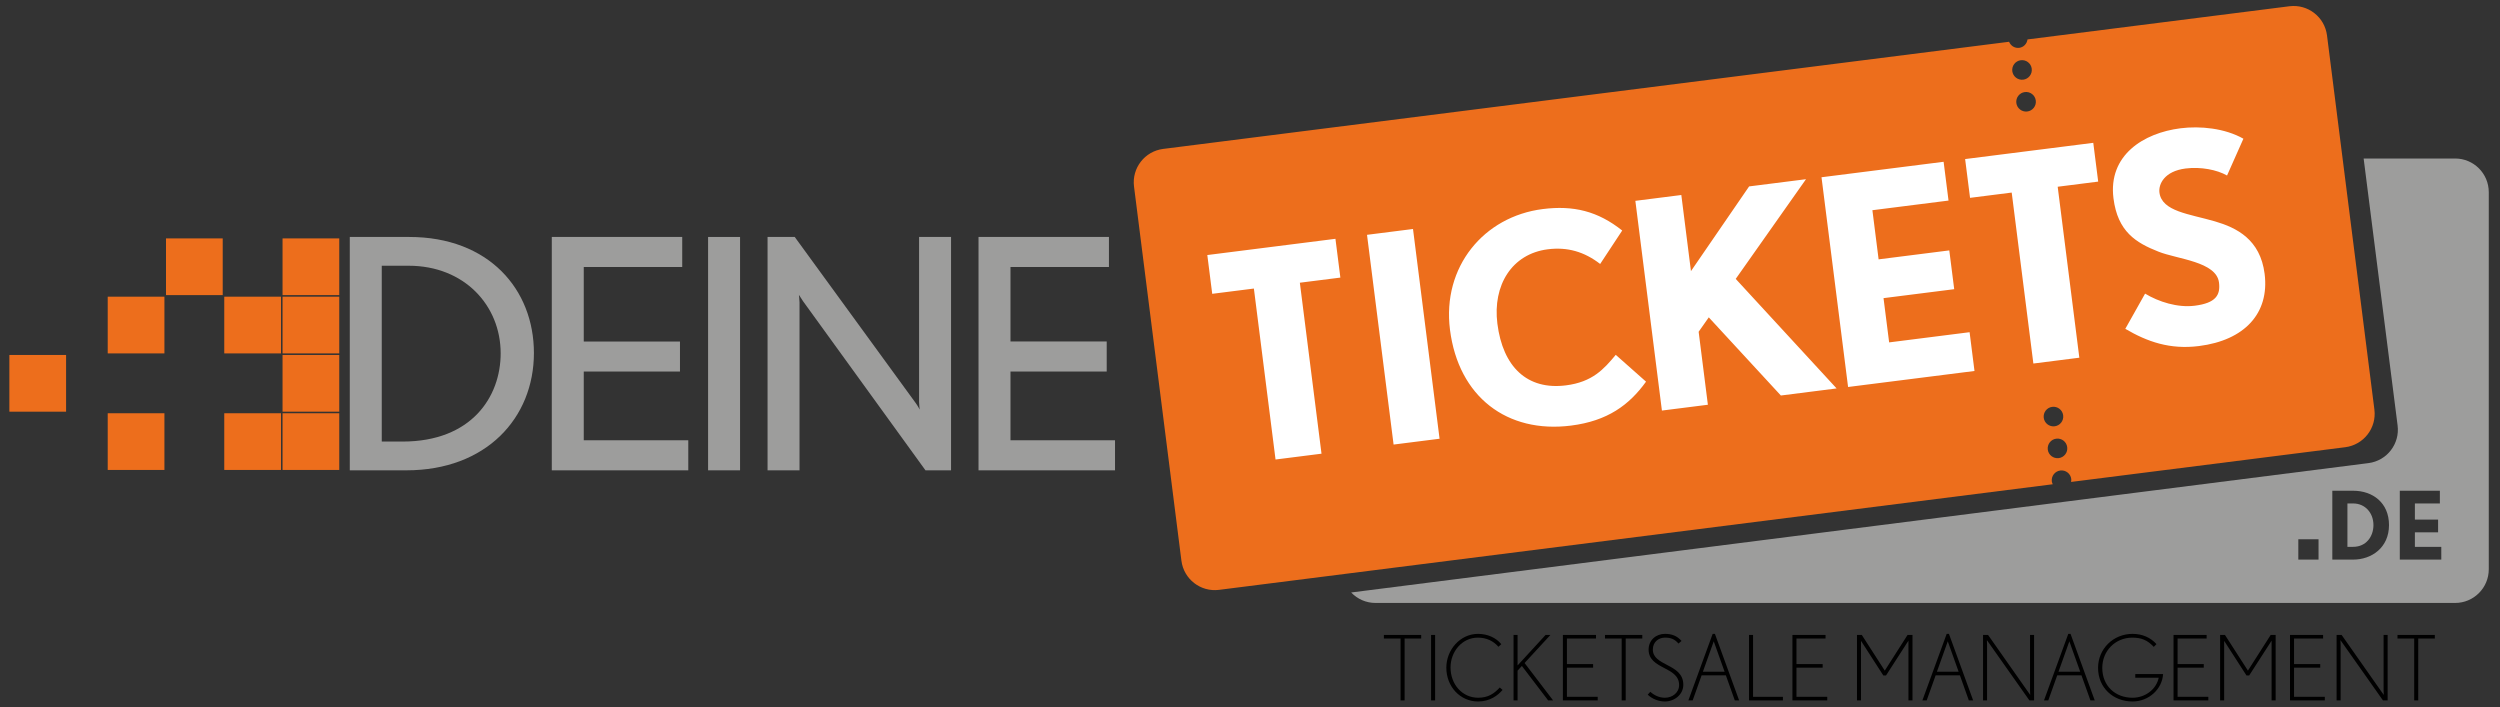 <?xml version="1.0" encoding="UTF-8"?>
<!-- Generator: Adobe Illustrator 16.0.3, SVG Export Plug-In . SVG Version: 6.00 Build 0)  -->
<!DOCTYPE svg PUBLIC "-//W3C//DTD SVG 1.1//EN" "http://www.w3.org/Graphics/SVG/1.1/DTD/svg11.dtd">
<svg version="1.1" id="Ebene_1" xmlns="http://www.w3.org/2000/svg" xmlns:xlink="http://www.w3.org/1999/xlink" x="0px" y="0px" width="427.667px" height="121px" viewBox="0 0 427.667 121" enable-background="new 0 0 427.667 121" xml:space="preserve">
<rect x="0" y="0" width="427.667" height="121" fill="#333333" stroke="none"/>
<path fill="#9D9D9C" d="M69.516,80.457h-9.68v-39.92h10.171c13.617,0,21.328,8.967,21.328,19.852  C91.335,71.489,83.186,80.457,69.516,80.457z M69.898,45.458h-4.593v30.078h3.554c11.812,0,16.788-7.656,16.788-15.093  C85.647,52.294,79.467,45.458,69.898,45.458z"/>
<path fill="#9D9D9C" d="M94.394,80.457v-39.92h22.312v5.141H99.861v12.741h16.46v5.142h-16.46v11.756h17.882v5.142L94.394,80.457  L94.394,80.457z"/>
<path fill="#9D9D9C" d="M121.131,80.457v-39.92h5.468v39.92H121.131z"/>
<path fill="#9D9D9C" d="M158.319,80.457l-20.944-28.93c-0.22-0.328-0.711-1.093-0.711-1.093s0.109,0.875,0.109,1.314v28.708h-5.468  v-39.92h4.648l20.671,28.38c0.328,0.438,0.71,1.15,0.71,1.15s-0.11-0.82-0.11-1.314V40.537h5.469v39.92H158.319z"/>
<path fill="#9D9D9C" d="M167.393,80.457v-39.92h22.311v5.141h-16.843v12.741h16.46v5.142h-16.46v11.756h17.882v5.142L167.393,80.457  L167.393,80.457z"/>
<g>
	<rect x="48.335" y="40.783" fill="#ED6E1C" width="9.702" height="9.701"/>
	<rect x="48.335" y="50.753" fill="#ED6E1C" width="9.702" height="9.702"/>
	<rect x="48.335" y="70.693" fill="#ED6E1C" width="9.702" height="9.699"/>
	<rect x="48.335" y="60.724" fill="#ED6E1C" width="9.702" height="9.701"/>
	<rect x="38.365" y="50.753" fill="#ED6E1C" width="9.704" height="9.702"/>
	<rect x="38.365" y="70.693" fill="#ED6E1C" width="9.704" height="9.699"/>
	<rect x="28.397" y="40.783" fill="#ED6E1C" width="9.702" height="9.701"/>
	<rect x="18.427" y="50.753" fill="#ED6E1C" width="9.701" height="9.702"/>
	<rect x="18.427" y="70.693" fill="#ED6E1C" width="9.701" height="9.699"/>
	<rect x="1.603" y="60.724" fill="#ED6E1C" width="9.702" height="9.701"/>
</g>
<g>
	<path d="M240.28,109.23v10.586h-0.69V109.23h-2.854v-0.612h6.384v0.612H240.28z"/>
	<path d="M244.811,119.816v-11.198h0.688v11.198H244.811z"/>
	<path d="M252.837,120c-3.008,0-5.418-2.499-5.418-5.784c0-3.053,2.363-5.782,5.418-5.782c1.656,0,3.113,0.676,3.986,1.767   l-0.49,0.442c-0.846-0.967-2.01-1.564-3.513-1.564c-2.745,0-4.68,2.424-4.68,5.093c0,2.933,2.024,5.188,4.726,5.188   c1.701,0,2.717-0.691,3.696-1.75l0.478,0.412C256.257,118.943,254.908,120,252.837,120z"/>
	<path d="M264.837,119.816l-4.494-5.893l-0.736,0.799v5.094h-0.688v-11.198h0.688v5.216l4.789-5.216h0.827l-4.419,4.801l4.88,6.397   H264.837z"/>
	<path d="M267.358,119.816v-11.198h5.663v0.612h-4.973v4.373h4.481v0.611h-4.481v4.988h5.265v0.611h-5.955V119.816z"/>
	<path d="M278.103,109.23v10.586h-0.689V109.23h-2.854v-0.612h6.383v0.612H278.103z"/>
	<path d="M284.812,120c-1.07,0-2.178-0.427-2.943-1.165l0.444-0.489c0.688,0.611,1.535,1.014,2.499,1.014   c1.29,0,2.428-0.875,2.428-2.18c0-1.597-1.306-2.257-2.596-2.933c-1.316-0.69-2.623-1.41-2.623-3.127   c0-1.646,1.307-2.688,2.791-2.688c1.15,0,2.057,0.322,2.842,1.213l-0.521,0.445c-0.691-0.799-1.367-1.014-2.319-1.014   c-1.069,0-2.069,0.723-2.069,2.043c0,1.393,1.213,1.992,2.469,2.652c1.353,0.705,2.746,1.471,2.746,3.375   C287.957,118.818,286.439,120,284.812,120z"/>
	<path d="M296.769,119.816l-1.533-4.295h-4.143l-1.533,4.295h-0.736l4.156-11.385h0.383l4.146,11.385H296.769z M293.166,109.707   l-1.857,5.2h3.713L293.166,109.707z"/>
	<path d="M299.199,119.816v-11.198h0.691v10.586h5.107v0.612H299.199z"/>
	<path d="M306.626,119.816v-11.198h5.664v0.612h-4.973v4.373h4.48v0.611h-4.48v4.988h5.264v0.611h-5.955V119.816z"/>
	<path d="M326.471,119.816v-10.219l-3.834,5.954h-0.462l-3.819-5.923v10.188h-0.688v-11.198h0.826l3.928,6.104l3.898-6.104h0.844   v11.198H326.471z"/>
	<path d="M336.804,119.816l-1.533-4.295h-4.145l-1.533,4.295h-0.737l4.159-11.385h0.383l4.143,11.385H336.804z M333.199,109.707   l-1.855,5.2h3.711L333.199,109.707z"/>
	<path d="M347.164,119.816l-7.271-10.31c0,0,0.028,0.384,0.028,0.827v9.48h-0.689v-11.197h0.859l7.211,10.262   c0,0-0.031-0.381-0.031-0.827v-9.435h0.691v11.197h-0.799V119.816z"/>
	<path d="M357.604,119.816l-1.535-4.295h-4.144l-1.532,4.295h-0.735l4.157-11.385h0.384l4.141,11.385H357.604z M353.996,109.707   l-1.854,5.2h3.712L353.996,109.707z"/>
	<path d="M364.802,120c-3.313,0-5.893-2.348-5.893-5.753c0-3.269,2.623-5.813,5.893-5.813c1.719,0,3.098,0.645,4.097,1.75   l-0.462,0.475c-1.104-1.182-2.132-1.58-3.682-1.58c-2.885,0-5.125,2.254-5.125,5.17c0,3.1,2.24,5.111,5.172,5.111   c2.179,0,4.078-1.444,4.48-3.424h-4.006v-0.629h4.756C369.895,117.82,367.656,120,364.802,120z"/>
	<path d="M371.819,119.816v-11.198h5.662v0.612h-4.969v4.373h4.479v0.611h-4.479v4.988h5.261v0.611h-5.954V119.816z"/>
	<path d="M388.595,119.816v-10.219l-3.836,5.954h-0.461l-3.819-5.923v10.188h-0.69v-11.198h0.828l3.928,6.104l3.896-6.104h0.847   v11.198H388.595z"/>
	<path d="M391.744,119.816v-11.198h5.662v0.612h-4.971v4.373h4.479v0.611h-4.479v4.988h5.263v0.611h-5.954V119.816z"/>
	<path d="M407.645,119.816l-7.272-10.31c0,0,0.031,0.384,0.031,0.827v9.48h-0.691v-11.197h0.861l7.209,10.262   c0,0-0.029-0.381-0.029-0.827v-9.435h0.689v11.197h-0.798V119.816z"/>
	<path d="M413.68,109.23v10.586h-0.691V109.23h-2.856v-0.612h6.386v0.612H413.68z"/>
</g>
<g>
	<path fill="#9D9D9C" d="M402.548,86.125h-0.983v7.421h0.983c2.193,0,3.47-1.737,3.47-3.726   C406.018,87.755,404.615,86.125,402.548,86.125z"/>
	<path fill="#9D9D9C" d="M419.988,27.114h-15.648l5.811,45.669c0.4,3.154-1.829,6.037-4.984,6.439L231.14,101.354   c1.049,1.101,2.52,1.791,4.156,1.791H419.99c3.178,0,5.756-2.578,5.756-5.759V32.871C425.746,29.69,423.167,27.114,419.988,27.114z    M396.625,95.729h-3.459v-3.483h3.459V95.729z M402.548,95.729h-3.565v-11.78h3.565c3.354,0,6.132,2.063,6.132,5.872   C408.68,93.71,405.678,95.729,402.548,95.729z M417.625,95.729h-7.099v-11.78h6.856v2.177h-4.273v2.759h3.967v2.181h-3.967v2.481   h4.516V95.729z"/>
</g>
<polygon fill="#FFFFFF" points="200.333,40.536 317.667,23.667 358.339,20.333 389.287,17 397.698,60.5 374.796,65.129 337.541,67   208,86.125 "/>
<path fill="#ED6E1C" d="M406.18,70.064l-8.106-64.006c-0.4-3.155-3.279-5.387-6.435-4.987l-44.798,5.674  c-0.102,0.732-0.652,1.341-1.42,1.438c-0.771,0.098-1.453-0.355-1.735-1.038L198.982,25.474c-3.154,0.401-5.389,3.28-4.99,6.435  l8.108,64.006c0.399,3.155,3.28,5.39,6.436,4.989L351.16,82.84c-0.07-0.152-0.139-0.307-0.162-0.48  c-0.115-0.916,0.532-1.756,1.453-1.873c0.92-0.115,1.76,0.535,1.873,1.451c0.023,0.176-0.006,0.342-0.035,0.506l46.902-5.94  C404.347,76.102,406.58,73.22,406.18,70.064z M348.255,17.199c0.119,0.917-0.533,1.757-1.45,1.874  c-0.921,0.117-1.759-0.534-1.878-1.451c-0.113-0.918,0.533-1.757,1.455-1.874C347.3,15.631,348.141,16.281,348.255,17.199z   M345.69,10.302c0.917-0.117,1.759,0.533,1.873,1.452c0.118,0.919-0.533,1.758-1.45,1.875c-0.921,0.116-1.758-0.534-1.877-1.452  C344.123,11.258,344.77,10.418,345.69,10.302z M226.066,77.611l-7.863,0.996l-3.705-29.247l-7.127,0.903l-0.84-6.634l21.919-2.776  l0.842,6.634l-6.931,0.877L226.066,77.611z M238.397,76.05l-4.546-35.879l7.867-0.998l4.544,35.88L238.397,76.05z M268.748,72.805  c-10.912,1.383-19.25-4.9-20.705-16.405c-1.362-10.762,5.787-19.358,15.865-20.636c5.256-0.664,9.43,0.355,13.598,3.671  l-3.771,5.722c-2.713-2.102-5.612-2.934-8.956-2.511c-6.145,0.778-9.46,6.143-8.626,12.728c0.933,7.373,5.086,11.392,11.724,10.55  c4.521-0.57,6.49-2.768,8.525-5.224l5.18,4.59C278.691,69.299,274.988,72.014,268.748,72.805z M304.646,67.658l-12.33-13.369  l-1.734,2.466l1.58,12.484l-7.863,0.995l-4.543-35.878l7.863-0.996l1.648,13.021l9.949-14.492l9.73-1.232l-12.021,17.054  l17.257,18.737L304.646,67.658z M316.145,66.2l-4.546-35.878l20.889-2.646l0.84,6.634l-13.023,1.65l1.064,8.406l12.09-1.531  l0.842,6.635l-12.092,1.531l0.961,7.571l13.763-1.744l0.838,6.634L316.145,66.2z M349.615,71.47  c-0.115-0.917,0.532-1.756,1.453-1.872c0.917-0.119,1.758,0.532,1.873,1.449c0.118,0.921-0.533,1.76-1.449,1.877  C350.57,73.038,349.732,72.391,349.615,71.47z M352.183,78.369c-0.921,0.113-1.76-0.534-1.877-1.454  c-0.114-0.917,0.533-1.759,1.453-1.873c0.918-0.119,1.76,0.533,1.873,1.45C353.751,77.413,353.1,78.25,352.183,78.369z   M355.705,61.191l-7.863,0.996l-3.705-29.246l-7.127,0.903l-0.842-6.634l21.922-2.776l0.841,6.632l-6.929,0.879L355.705,61.191z   M376.178,59.197c-4.966,0.628-8.835-0.729-12.609-2.946l3.384-6.022c2.324,1.403,5.553,2.442,8.502,2.069  c3.586-0.455,4.414-1.808,4.141-3.969c-0.453-3.59-7.146-3.989-10.357-5.281c-3.836-1.513-6.974-3.412-7.693-9.114  c-0.936-7.371,5.123-11.186,11.465-11.988c3.392-0.429,7.59-0.012,10.761,1.784l-2.797,6.294c-1.722-0.98-4.487-1.527-7.091-1.199  c-3.641,0.462-4.655,2.687-4.475,4.113c0.409,3.244,5.105,3.649,9.514,4.937c3.682,1.083,7.729,3.066,8.479,8.964  C388.255,53.622,383.943,58.213,376.178,59.197z"/>
</svg>